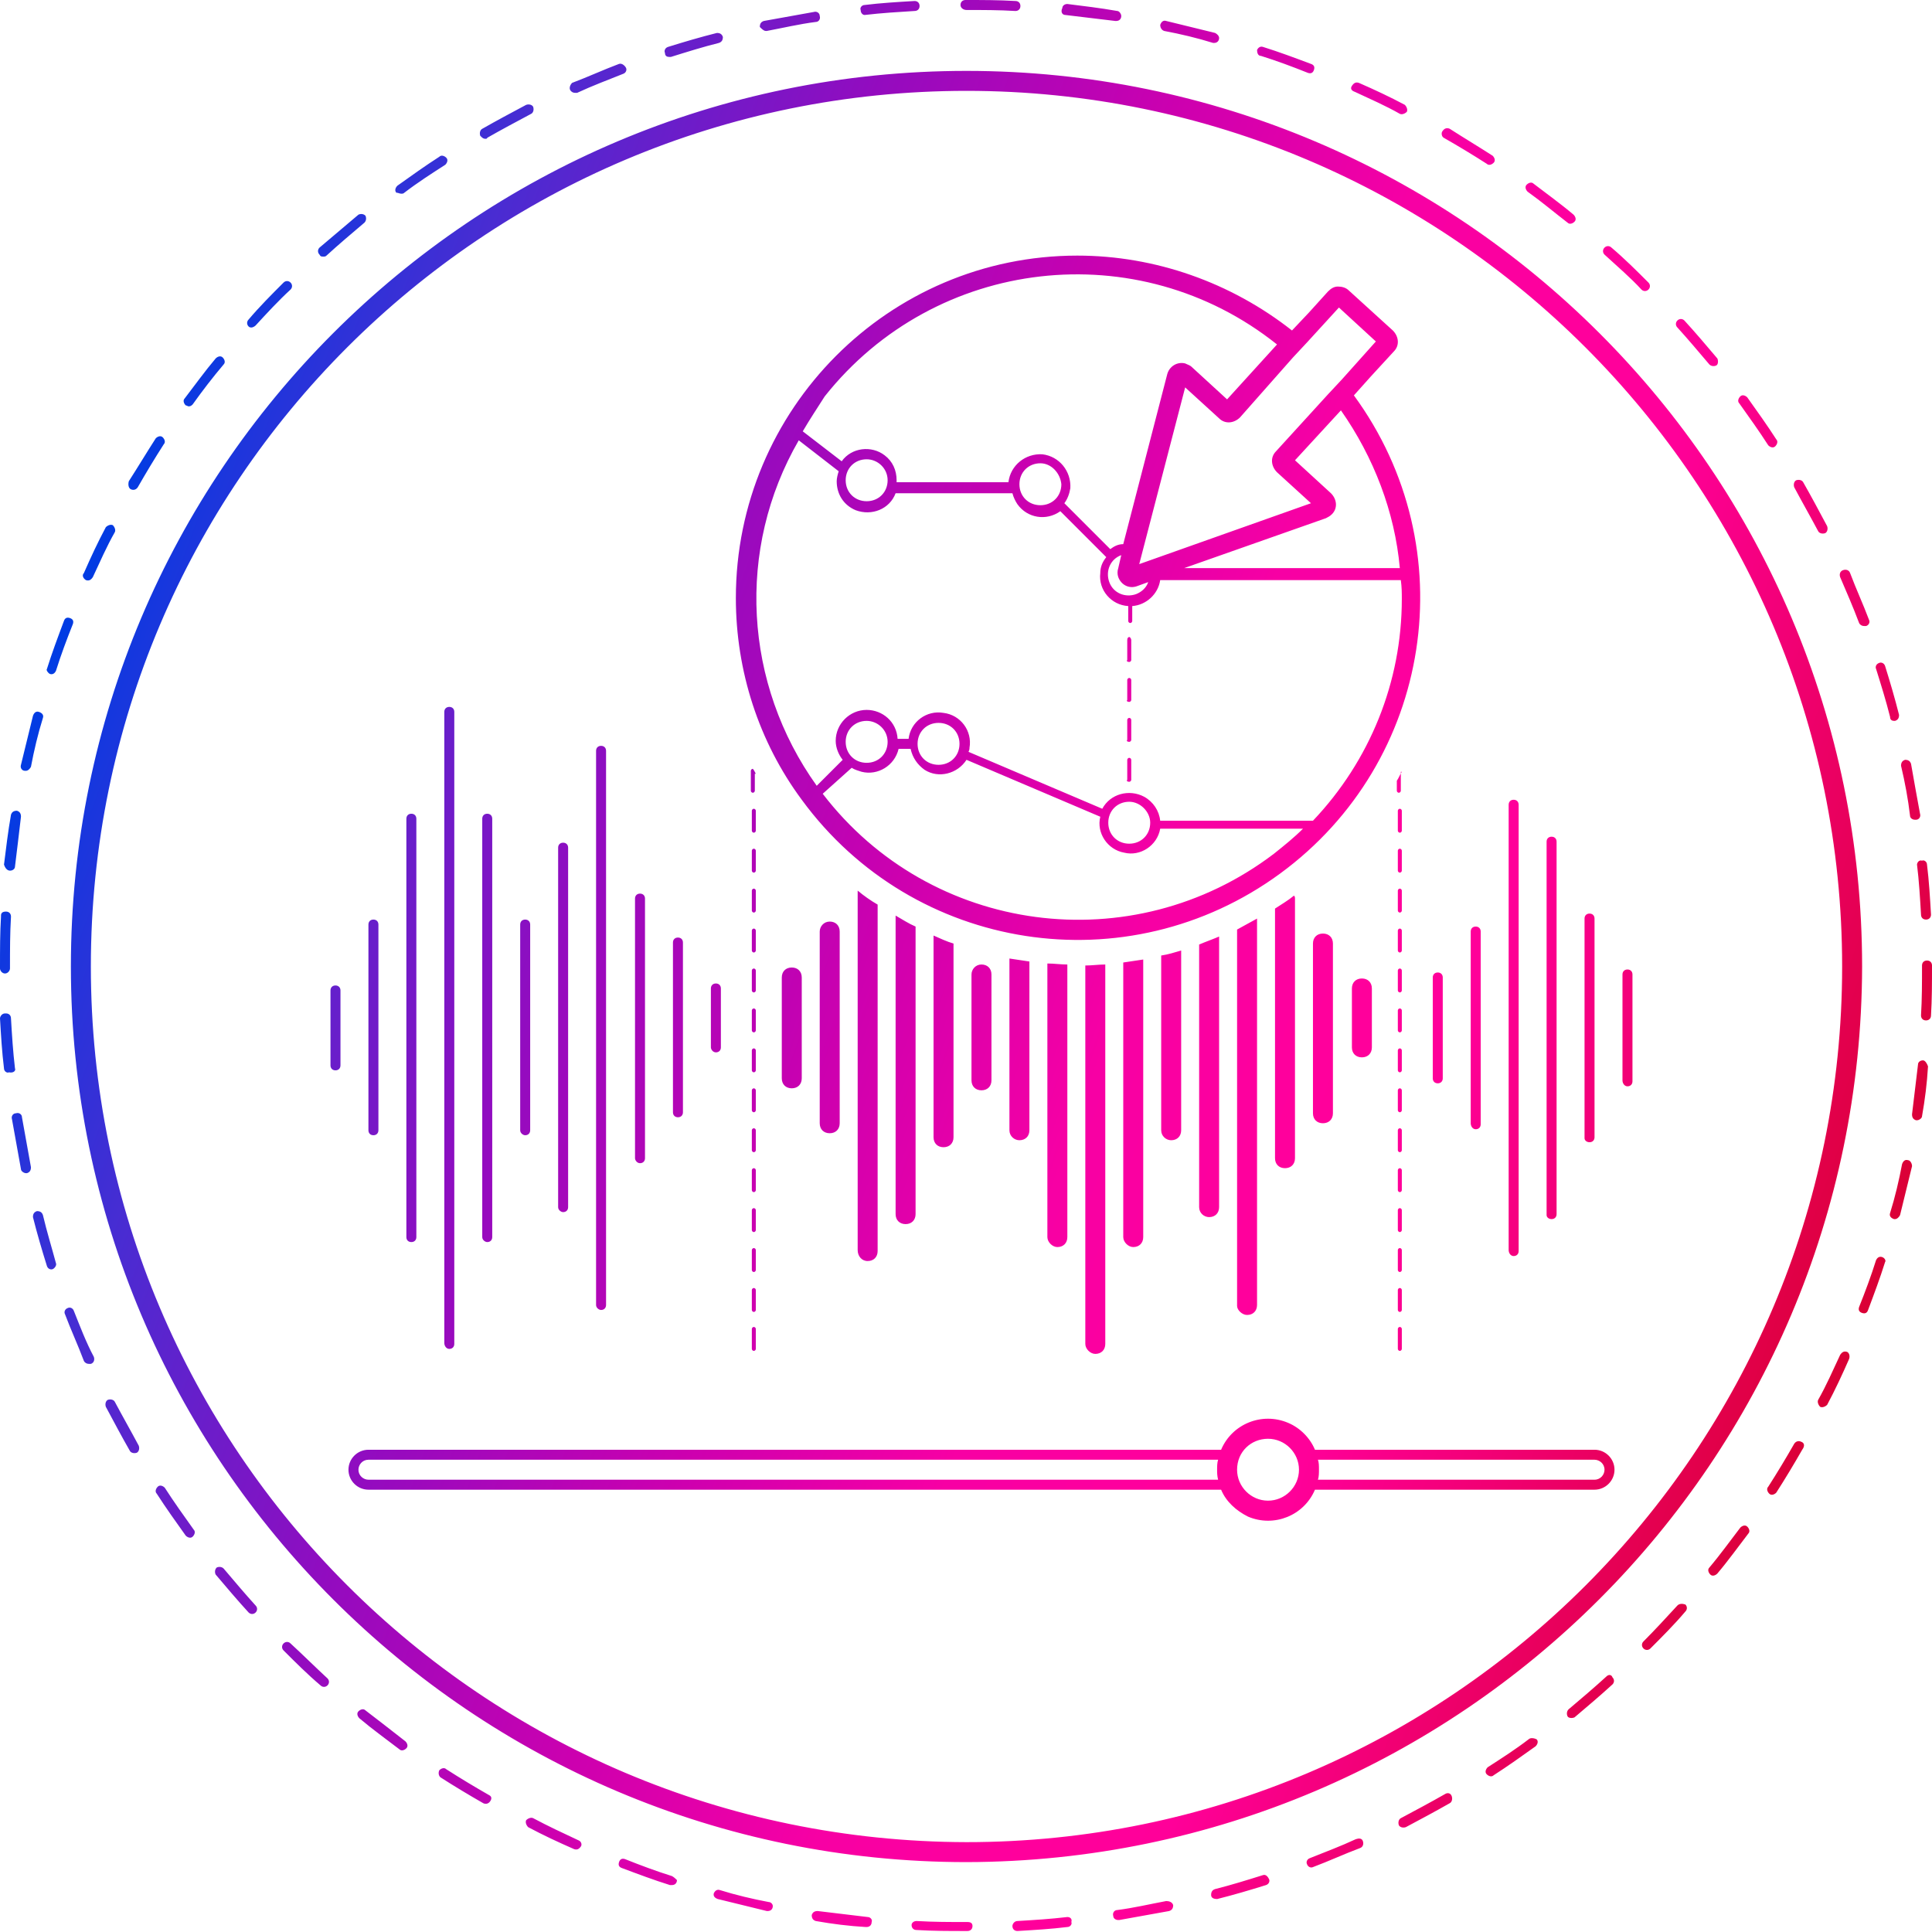 <?xml version="1.0" encoding="UTF-8"?>
<!-- Generator: Adobe Illustrator 25.2.1, SVG Export Plug-In . SVG Version: 6.00 Build 0) -->
<svg xmlns="http://www.w3.org/2000/svg" xmlns:xlink="http://www.w3.org/1999/xlink" version="1.1" id="Ebene_1" x="0px" y="0px" viewBox="0 0 193.5 193.5" style="enable-background:new 0 0 193.5 193.5;" xml:space="preserve"> <style type="text/css"> .st0{fill:url(#SVGID_1_);} </style> <g id="one-path-grafiken"> <linearGradient id="SVGID_1_" gradientUnits="userSpaceOnUse" x1="5.811" y1="132.02" x2="187.708" y2="65.814" gradientTransform="matrix(1 0 0 -1 0 195.677)"> <stop offset="0" style="stop-color:#003CE3"></stop> <stop offset="0.137" style="stop-color:#492CD2"></stop> <stop offset="0.302" style="stop-color:#940BBF"></stop> <stop offset="0.452" style="stop-color:#CD00AF"></stop> <stop offset="0.582" style="stop-color:#F700A4"></stop> <stop offset="0.686" style="stop-color:#FF009C"></stop> <stop offset="0.751" style="stop-color:#FF0099"></stop> <stop offset="1" style="stop-color:#DA0035"></stop> </linearGradient> <path class="st0" d="M96.2,0.5c0-0.3,0.2-0.5,0.5-0.5c0,0,0,0,0,0v0.5l0-0.5h0c1.7,0,3.3,0,5,0.1c0.3,0,0.5,0.2,0.5,0.5 c0,0.3-0.2,0.5-0.5,0.5l0,0C100.1,1,98.4,1,96.8,1C96.5,1,96.2,0.8,96.2,0.5z M86.6,1.5C86.7,1.5,86.7,1.5,86.6,1.5 c1.7-0.2,3.4-0.3,5-0.4c0.3,0,0.5-0.2,0.5-0.5c0,0,0,0,0,0c0-0.3-0.2-0.5-0.5-0.5c0,0,0,0,0,0c-1.7,0.1-3.4,0.2-5,0.4 c-0.3,0-0.5,0.3-0.4,0.5C86.2,1.3,86.4,1.5,86.6,1.5z M76.7,3.1c0,0,0.1,0,0.1,0c1.6-0.3,3.3-0.7,4.9-0.9c0.3,0,0.5-0.3,0.4-0.6 c0-0.3-0.3-0.5-0.6-0.4c-1.7,0.3-3.3,0.6-5,0.9c-0.3,0.1-0.4,0.3-0.4,0.6C76.3,2.9,76.5,3.1,76.7,3.1L76.7,3.1z M106.7,1.5 c1.7,0.2,3.3,0.4,5,0.6c0,0,0.1,0,0.1,0c0.3,0,0.5-0.2,0.5-0.5c0-0.2-0.2-0.5-0.4-0.5c-1.7-0.3-3.4-0.5-5-0.7 c-0.3,0-0.5,0.2-0.5,0.4C106.2,1.2,106.4,1.5,106.7,1.5z M78.3,97.9V108c0,0.6,0.4,1,1,1s1-0.4,1-1V97.9c0-0.6-0.4-1-1-1 S78.3,97.3,78.3,97.9z M82.1,93.3v19.2c0,0.6,0.4,1,1,1s1-0.4,1-1V93.3c0-0.6-0.4-1-1-1S82.1,92.8,82.1,93.3z M86.9,126.3 c0.6,0,1-0.4,1-1c0,0,0,0,0,0V90.6c-0.7-0.4-1.4-0.9-2-1.4v36C85.9,125.8,86.3,126.3,86.9,126.3C86.9,126.3,86.9,126.3,86.9,126.3 L86.9,126.3z M90.7,122.6c0.6,0,1-0.4,1-1c0,0,0,0,0,0V92.8c-0.7-0.3-1.3-0.7-2-1.1v29.9C89.7,122.2,90.1,122.6,90.7,122.6 C90.7,122.6,90.7,122.6,90.7,122.6L90.7,122.6z M94.5,114.9c0.6,0,1-0.4,1-1c0,0,0,0,0,0V94.5c-0.7-0.2-1.3-0.5-2-0.8v20.2 C93.5,114.5,93.9,114.9,94.5,114.9C94.5,114.9,94.5,114.9,94.5,114.9L94.5,114.9z M97.3,97.6v10.6c0,0.6,0.4,1,1,1s1-0.4,1-1V97.6 c0-0.6-0.4-1-1-1S97.3,97.1,97.3,97.6L97.3,97.6z M102.1,114.2c0.6,0,1-0.4,1-1c0,0,0,0,0,0V96.3c-0.7-0.1-1.3-0.2-2-0.3v17.2 C101.1,113.8,101.6,114.2,102.1,114.2C102.1,114.2,102.1,114.2,102.1,114.2L102.1,114.2z M105.9,124.9c0.6,0,1-0.4,1-1c0,0,0,0,0,0 V96.6c-0.7,0-1.3-0.1-2-0.1v27.4C104.9,124.4,105.4,124.9,105.9,124.9C105.9,124.9,105.9,124.9,105.9,124.9L105.9,124.9z M131.5,94.5v17c0,0.6,0.4,1,1,1s1-0.4,1-1v-17c0-0.6-0.4-1-1-1S131.5,93.9,131.5,94.5z M127.7,116c0,0.6,0.4,1,1,1s1-0.4,1-1v-26 c0-0.1,0-0.2-0.1-0.3c-0.6,0.5-1.3,0.9-1.9,1.3V116z M124.9,131.7c0.6,0,1-0.4,1-1c0,0,0,0,0,0V92c-0.7,0.4-1.3,0.7-2,1.1v37.7 C123.9,131.2,124.4,131.7,124.9,131.7C124.9,131.7,124.9,131.7,124.9,131.7L124.9,131.7z M121.1,121.9c0.6,0,1-0.4,1-1c0,0,0,0,0,0 V93.8c-0.7,0.3-1.3,0.5-2,0.8v26.3C120.1,121.5,120.6,121.9,121.1,121.9C121.1,121.9,121.1,121.9,121.1,121.9L121.1,121.9z M117.3,114.2c0.6,0,1-0.4,1-1c0,0,0,0,0,0V95.2c-0.7,0.2-1.3,0.4-2,0.5v17.5C116.3,113.8,116.8,114.2,117.3,114.2 C117.3,114.2,117.3,114.2,117.3,114.2L117.3,114.2z M113.5,124.9c0.6,0,1-0.4,1-1c0,0,0,0,0,0V96.1c-0.7,0.1-1.3,0.2-2,0.3v27.5 C112.5,124.4,113,124.9,113.5,124.9C113.5,124.9,113.5,124.9,113.5,124.9L113.5,124.9z M109.7,135.6c0.6,0,1-0.4,1-1c0,0,0,0,0,0 v-38c-0.7,0-1.3,0.1-2,0.1v37.9C108.7,135.1,109.2,135.6,109.7,135.6C109.7,135.6,109.7,135.6,109.7,135.6z M135.4,99v5.9 c0,0.6,0.4,1,1,1s1-0.4,1-1V99c0-0.6-0.4-1-1-1S135.4,98.4,135.4,99z M144,108.5c0.3,0,0.5-0.2,0.5-0.5c0,0,0,0,0,0V97.9 c0-0.3-0.2-0.5-0.5-0.5s-0.5,0.2-0.5,0.5V108C143.5,108.3,143.7,108.5,144,108.5C144,108.5,144,108.5,144,108.5L144,108.5z M147.8,113.1c0.3,0,0.5-0.2,0.5-0.5c0,0,0,0,0,0V93.3c0-0.3-0.2-0.5-0.5-0.5s-0.5,0.2-0.5,0.5v19.2 C147.3,112.8,147.5,113.1,147.8,113.1C147.8,113.1,147.8,113.1,147.8,113.1L147.8,113.1z M151.6,125.8c0.3,0,0.5-0.2,0.5-0.5 c0,0,0,0,0,0V80.6c0-0.3-0.2-0.5-0.5-0.5s-0.5,0.2-0.5,0.5v44.6C151.1,125.5,151.3,125.8,151.6,125.8 C151.6,125.8,151.6,125.8,151.6,125.8L151.6,125.8z M155.4,122.1c0.3,0,0.5-0.2,0.5-0.5c0,0,0,0,0,0V84.3c0-0.3-0.2-0.5-0.5-0.5 s-0.5,0.2-0.5,0.5v37.4C154.9,121.9,155.1,122.1,155.4,122.1C155.4,122.1,155.4,122.1,155.4,122.1L155.4,122.1z M159.2,114.4 c0.3,0,0.5-0.2,0.5-0.5c0,0,0,0,0,0V92c0-0.3-0.2-0.5-0.5-0.5s-0.5,0.2-0.5,0.5v22C158.7,114.2,158.9,114.4,159.2,114.4 C159.2,114.4,159.2,114.4,159.2,114.4L159.2,114.4z M163,108.8c0.3,0,0.5-0.2,0.5-0.5c0,0,0,0,0,0V97.6c0-0.3-0.2-0.5-0.5-0.5 s-0.5,0.2-0.5,0.5v10.6C162.5,108.5,162.7,108.8,163,108.8C163,108.8,163,108.8,163,108.8L163,108.8z M33.6,98.7 c-0.3,0-0.5,0.2-0.5,0.5c0,0,0,0,0,0v7.5c0,0.3,0.2,0.5,0.5,0.5s0.5-0.2,0.5-0.5v-7.5C34.1,98.9,33.9,98.7,33.6,98.7 C33.6,98.7,33.6,98.7,33.6,98.7z M37.4,113.7c0.3,0,0.5-0.2,0.5-0.5c0,0,0,0,0,0V92.6c0-0.3-0.2-0.5-0.5-0.5s-0.5,0.2-0.5,0.5v20.6 C36.9,113.5,37.1,113.7,37.4,113.7C37.4,113.7,37.4,113.7,37.4,113.7z M41.2,124.4c0.3,0,0.5-0.2,0.5-0.5c0,0,0,0,0,0V82 c0-0.3-0.2-0.5-0.5-0.5s-0.5,0.2-0.5,0.5v41.9C40.7,124.2,40.9,124.4,41.2,124.4C41.2,124.4,41.2,124.4,41.2,124.4L41.2,124.4z M71.7,105.4c0.3,0,0.5-0.2,0.5-0.5c0,0,0,0,0,0V99c0-0.3-0.2-0.5-0.5-0.5s-0.5,0.2-0.5,0.5v5.9C71.2,105.1,71.4,105.4,71.7,105.4 C71.7,105.4,71.7,105.4,71.7,105.4z M67.9,111.9c0.3,0,0.5-0.2,0.5-0.5c0,0,0,0,0,0v-17c0-0.3-0.2-0.5-0.5-0.5s-0.5,0.2-0.5,0.5v17 C67.4,111.7,67.6,111.9,67.9,111.9C67.9,111.9,67.9,111.9,67.9,111.9z M64.1,116.5c0.3,0,0.5-0.2,0.5-0.5c0,0,0,0,0,0v-26 c0-0.3-0.2-0.5-0.5-0.5c-0.3,0-0.5,0.2-0.5,0.5v26C63.6,116.2,63.8,116.5,64.1,116.5C64.1,116.5,64.1,116.5,64.1,116.5L64.1,116.5z M60.2,131.2c0.3,0,0.5-0.2,0.5-0.5c0,0,0,0,0,0V75.2c0-0.3-0.2-0.5-0.5-0.5s-0.5,0.2-0.5,0.5v55.5C59.7,131,60,131.2,60.2,131.2 C60.2,131.2,60.2,131.2,60.2,131.2L60.2,131.2z M56.4,121.4c0.3,0,0.5-0.2,0.5-0.5c0,0,0,0,0,0v-36c0-0.3-0.2-0.5-0.5-0.5 s-0.5,0.2-0.5,0.5v36C55.9,121.2,56.2,121.4,56.4,121.4C56.4,121.4,56.4,121.4,56.4,121.4L56.4,121.4z M52.6,113.7 c0.3,0,0.5-0.2,0.5-0.5c0,0,0,0,0,0V92.6c0-0.3-0.2-0.5-0.5-0.5s-0.5,0.2-0.5,0.5v20.6C52.1,113.5,52.4,113.7,52.6,113.7 C52.6,113.7,52.6,113.7,52.6,113.7L52.6,113.7z M48.8,124.4c0.3,0,0.5-0.2,0.5-0.5c0,0,0,0,0,0V82c0-0.3-0.2-0.5-0.5-0.5 s-0.5,0.2-0.5,0.5v41.9C48.3,124.2,48.6,124.4,48.8,124.4C48.8,124.4,48.8,124.4,48.8,124.4L48.8,124.4z M45,135.1 c0.3,0,0.5-0.2,0.5-0.5c0,0,0,0,0,0V71.3c0-0.3-0.2-0.5-0.5-0.5s-0.5,0.2-0.5,0.5v63.2C44.5,134.8,44.7,135.1,45,135.1 C45,135.1,45,135.1,45,135.1z M157,22.3c0.2,0.2,0.5,0.1,0.7-0.1c0.2-0.2,0.1-0.5-0.1-0.7c-1.3-1.1-2.7-2.1-4-3.1 c-0.2-0.2-0.5-0.1-0.7,0.1c-0.2,0.2-0.1,0.5,0.1,0.7C154.4,20.2,155.7,21.3,157,22.3z M135.7,9.2c1.5,0.7,3.1,1.4,4.5,2.2 c0.2,0.1,0.5,0,0.7-0.2c0.1-0.2,0-0.5-0.2-0.7c-1.5-0.8-3-1.5-4.6-2.2c-0.3-0.1-0.5,0-0.7,0.3S135.4,9.1,135.7,9.2 C135.7,9.2,135.7,9.2,135.7,9.2z M144.6,13.8c1.4,0.8,2.9,1.7,4.3,2.6c0.2,0.2,0.5,0.1,0.7-0.1s0.1-0.5-0.1-0.7l0,0 c-1.4-0.9-2.9-1.8-4.3-2.7c-0.2-0.1-0.5-0.1-0.7,0.2C144.3,13.3,144.4,13.7,144.6,13.8C144.6,13.8,144.6,13.8,144.6,13.8 L144.6,13.8z M164.4,29c0.2,0.2,0.5,0.2,0.7,0c0.2-0.2,0.2-0.5,0-0.7c-1.2-1.2-2.4-2.4-3.7-3.5c-0.2-0.2-0.5-0.2-0.7,0 c-0.2,0.2-0.2,0.5,0,0.7c0,0,0,0,0,0C162,26.7,163.3,27.8,164.4,29z M192,86.6c0.2,1.6,0.3,3.3,0.4,5c0,0.3,0.2,0.5,0.5,0.5l0,0 c0.3,0,0.5-0.2,0.5-0.5c-0.1-1.7-0.2-3.4-0.4-5c0-0.3-0.3-0.5-0.5-0.4c0,0,0,0,0,0C192.2,86.1,192,86.4,192,86.6 C192,86.6,192,86.6,192,86.6z M191.3,81.7c0,0.2,0.2,0.4,0.5,0.4c0,0,0.1,0,0.1,0c0.3,0,0.5-0.3,0.4-0.6c-0.3-1.6-0.6-3.3-0.9-5 c-0.1-0.3-0.3-0.4-0.6-0.4c-0.3,0.1-0.4,0.3-0.4,0.6C190.8,78.4,191.1,80,191.3,81.7z M171.2,36.5c0.2,0.2,0.5,0.2,0.7,0.1 s0.2-0.5,0.1-0.7c0,0,0,0,0,0c-1.1-1.3-2.2-2.6-3.3-3.8c-0.2-0.2-0.5-0.2-0.7,0c-0.2,0.2-0.2,0.5,0,0.7 C169,33.9,170.1,35.2,171.2,36.5z M144.7,179.7c-1.4,0.8-2.9,1.6-4.4,2.4c-0.2,0.1-0.3,0.4-0.2,0.7c0.1,0.2,0.4,0.3,0.7,0.2 c1.5-0.8,3-1.6,4.4-2.4c0.2-0.1,0.3-0.4,0.2-0.7C145.3,179.6,145,179.5,144.7,179.7L144.7,179.7z M4.3,121.7 c-0.1-0.3-0.3-0.4-0.6-0.4c-0.3,0.1-0.4,0.3-0.4,0.6c0,0,0,0,0,0c0.4,1.6,0.9,3.3,1.4,4.9c0.1,0.3,0.4,0.4,0.6,0.3s0.4-0.4,0.3-0.6 C5.2,125,4.7,123.4,4.3,121.7z M7.4,131.3C7.3,131,7,130.9,6.8,131c-0.3,0.1-0.4,0.4-0.3,0.6c0.6,1.6,1.3,3.1,1.9,4.7 c0.1,0.2,0.3,0.3,0.5,0.3c0.1,0,0.1,0,0.2,0c0.3-0.1,0.4-0.4,0.3-0.7c0,0,0,0,0,0C8.6,134.4,8,132.8,7.4,131.3z M11.5,140.4 c-0.1-0.2-0.4-0.3-0.7-0.2c-0.2,0.1-0.3,0.4-0.2,0.7c0.8,1.5,1.6,3,2.4,4.4c0.1,0.2,0.4,0.3,0.7,0.2c0.2-0.1,0.3-0.4,0.2-0.7 C13.1,143.3,12.3,141.9,11.5,140.4L11.5,140.4z M16.5,149c-0.2-0.2-0.5-0.3-0.7-0.1s-0.3,0.5-0.1,0.7l0,0c0.9,1.4,1.9,2.8,2.9,4.2 c0.2,0.2,0.5,0.3,0.7,0.1s0.3-0.5,0.1-0.7C18.4,151.8,17.4,150.4,16.5,149L16.5,149z M1.5,107c-0.2-1.7-0.3-3.3-0.4-5 c0-0.3-0.2-0.5-0.5-0.5c0,0,0,0-0.1,0c-0.3,0-0.5,0.3-0.5,0.5c0,0,0,0,0,0c0.1,1.7,0.2,3.4,0.4,5c0,0.3,0.3,0.5,0.5,0.4 C1.4,107.5,1.6,107.2,1.5,107C1.5,107,1.5,107,1.5,107z M0.5,97.5C0.8,97.5,1,97.2,1,97c0,0,0,0,0,0v-0.2c0-1.7,0-3.3,0.1-5 c0-0.3-0.2-0.5-0.5-0.5c0,0,0,0,0,0c-0.3,0-0.5,0.1-0.5,0.4c0,0,0,0,0,0.1C0,93.4,0,95.1,0,96.8V97C0,97.2,0.2,97.5,0.5,97.5 C0.5,97.5,0.5,97.5,0.5,97.5z M2.2,111.9c0-0.3-0.3-0.5-0.6-0.4c-0.3,0-0.5,0.3-0.4,0.6l0,0c0.3,1.7,0.6,3.3,0.9,5 c0,0.2,0.3,0.4,0.5,0.4c0,0,0.1,0,0.1,0c0.3-0.1,0.4-0.3,0.4-0.6c0,0,0,0,0,0C2.8,115.2,2.5,113.6,2.2,111.9z M22.4,157.1 c-0.2-0.2-0.5-0.2-0.7-0.1c-0.2,0.2-0.2,0.5-0.1,0.7c1.1,1.3,2.2,2.6,3.3,3.8c0.2,0.2,0.5,0.2,0.7,0c0.2-0.2,0.2-0.5,0-0.7 c0,0,0,0,0,0C24.6,159.7,23.5,158.4,22.4,157.1z M29.1,164.6c-0.2-0.2-0.5-0.2-0.7,0s-0.2,0.5,0,0.7c0,0,0,0,0,0 c1.2,1.2,2.4,2.4,3.7,3.5c0.2,0.2,0.5,0.2,0.7,0c0.2-0.2,0.2-0.5,0-0.7c0,0,0,0,0,0C31.5,166.9,30.3,165.7,29.1,164.6L29.1,164.6z M77,190.5c-1.6-0.3-3.3-0.7-4.9-1.2c-0.3-0.1-0.5,0.1-0.6,0.3c0,0,0,0,0,0c-0.1,0.3,0.1,0.5,0.4,0.6c1.6,0.4,3.3,0.8,4.9,1.2 c0,0,0.1,0,0.1,0c0.3,0,0.5-0.2,0.5-0.5C77.4,190.7,77.2,190.5,77,190.5L77,190.5z M86.9,192c-1.7-0.2-3.3-0.4-5-0.6 c-0.3,0-0.5,0.1-0.6,0.4c0,0.3,0.1,0.5,0.4,0.6c1.7,0.3,3.3,0.5,5,0.6c0,0,0,0,0.1,0c0.3,0,0.5-0.2,0.5-0.5 C87.4,192.3,87.2,192,86.9,192L86.9,192z M1,87.2C1,87.2,1,87.2,1,87.2c0.3,0,0.5-0.2,0.5-0.4c0.2-1.6,0.4-3.3,0.6-5 c0-0.3-0.1-0.5-0.4-0.6c-0.3,0-0.5,0.1-0.6,0.4c-0.3,1.7-0.5,3.4-0.7,5C0.5,86.9,0.7,87.2,1,87.2C1,87.2,1,87.2,1,87.2z M96.9,192.5h-0.2c-1.6,0-3.2,0-4.9-0.1c-0.3,0-0.5,0.2-0.5,0.4c0,0,0,0,0,0c0,0.3,0.2,0.5,0.5,0.5c0,0,0,0,0,0 c1.6,0.1,3.3,0.1,4.9,0.1h0.2c0.3,0,0.5-0.2,0.5-0.5S97.2,192.5,96.9,192.5L96.9,192.5z M67.3,187.9c-1.6-0.5-3.2-1.1-4.7-1.7 c-0.3-0.1-0.5,0-0.6,0.3s0,0.5,0.3,0.6c1.6,0.6,3.2,1.2,4.8,1.7c0,0,0.1,0,0.2,0c0.3,0,0.5-0.2,0.5-0.5 C67.7,188.2,67.5,188,67.3,187.9z M36.6,171.3c-0.2-0.2-0.5-0.1-0.7,0.1c-0.2,0.2-0.1,0.5,0.1,0.7c1.3,1.1,2.7,2.1,4,3.1 c0.2,0.2,0.5,0.1,0.7-0.1c0.2-0.2,0.1-0.5-0.1-0.7C39.2,173.3,37.9,172.3,36.6,171.3z M57.9,184.3c-1.5-0.7-3-1.4-4.5-2.2 c-0.2-0.1-0.5,0-0.7,0.2c-0.1,0.2,0,0.5,0.2,0.7c1.5,0.8,3,1.5,4.6,2.2c0.3,0.1,0.5,0,0.7-0.3C58.3,184.7,58.2,184.4,57.9,184.3z M49,179.8c-1.4-0.8-2.9-1.7-4.3-2.6c-0.2-0.2-0.5-0.1-0.7,0.1c-0.1,0.2-0.1,0.5,0.1,0.7c1.4,0.9,2.9,1.8,4.3,2.6 c0.2,0.1,0.5,0.1,0.7-0.2S49.2,179.9,49,179.8L49,179.8z M116.6,3.1c1.6,0.3,3.3,0.7,4.9,1.2c0,0,0.1,0,0.1,0 c0.3,0,0.5-0.2,0.5-0.5c0-0.2-0.2-0.4-0.4-0.5c-1.6-0.4-3.3-0.8-4.9-1.2c-0.3-0.1-0.5,0.1-0.6,0.4C116.2,2.7,116.3,3,116.6,3.1 L116.6,3.1z M106.9,192c-1.7,0.2-3.3,0.3-5,0.4c-0.3,0-0.5,0.3-0.5,0.5c0,0.3,0.2,0.5,0.5,0.5l0,0c1.7-0.1,3.4-0.2,5-0.4 c0.3,0,0.5-0.3,0.4-0.5c0,0,0,0,0,0C107.4,192.2,107.2,192,106.9,192C106.9,192,106.9,192,106.9,192z M2.5,77.2c0,0,0.1,0,0.1,0 c0.2,0,0.4-0.2,0.5-0.4c0.3-1.6,0.7-3.3,1.2-4.9c0.1-0.3-0.1-0.5-0.4-0.6c-0.3-0.1-0.5,0.1-0.6,0.4l0,0c-0.4,1.6-0.8,3.3-1.2,4.9 C2,76.9,2.2,77.2,2.5,77.2z M67,5.7c0.1,0,0.1,0,0.2,0c1.6-0.5,3.2-1,4.8-1.4c0.3-0.1,0.4-0.3,0.4-0.6c-0.1-0.3-0.3-0.4-0.6-0.4 c-1.6,0.4-3.3,0.9-4.9,1.4c-0.3,0.1-0.4,0.4-0.3,0.6C66.6,5.6,66.8,5.7,67,5.7z M40.2,19.4c0.1,0,0.2,0,0.3-0.1 c1.3-1,2.7-1.9,4.1-2.8c0.2-0.2,0.3-0.5,0.1-0.7s-0.5-0.3-0.7-0.1c-1.4,0.9-2.8,1.9-4.2,2.9c-0.2,0.2-0.3,0.5-0.1,0.7 C39.9,19.3,40,19.4,40.2,19.4L40.2,19.4z M57.6,9.3c0.1,0,0.1,0,0.2,0c1.5-0.7,3.1-1.3,4.6-1.9c0.3-0.1,0.4-0.4,0.3-0.6 S62.3,6.3,62,6.4c-1.6,0.6-3.1,1.3-4.7,1.9C57.1,8.5,57,8.8,57.1,9C57.2,9.2,57.4,9.3,57.6,9.3L57.6,9.3z M8.6,58.1 c0.3,0.1,0.5,0,0.7-0.3c0.7-1.5,1.4-3.1,2.2-4.5c0.1-0.2,0-0.5-0.2-0.7c-0.2-0.1-0.5,0-0.7,0.2c-0.8,1.5-1.5,3-2.2,4.6 C8.2,57.6,8.3,57.9,8.6,58.1z M5,67.5c0.3,0.1,0.5-0.1,0.6-0.3c0,0,0,0,0,0c0.5-1.6,1.1-3.2,1.7-4.7c0.1-0.3,0-0.5-0.3-0.6 c-0.3-0.1-0.5,0-0.6,0.3l0,0c-0.6,1.6-1.2,3.2-1.7,4.8C4.6,67.1,4.8,67.4,5,67.5L5,67.5z M13.1,49c0.2,0.1,0.5,0.1,0.7-0.2 c0.8-1.4,1.7-2.9,2.6-4.3c0.2-0.2,0.1-0.5-0.1-0.7s-0.5-0.1-0.7,0.1c-0.9,1.4-1.8,2.9-2.7,4.3C12.8,48.6,12.9,48.9,13.1,49L13.1,49 z M25.2,32.8c0.1,0,0.3-0.1,0.4-0.2c1.1-1.2,2.3-2.5,3.5-3.6c0.2-0.2,0.2-0.5,0-0.7c-0.2-0.2-0.5-0.2-0.7,0 c-1.2,1.2-2.4,2.4-3.5,3.7c-0.2,0.2-0.2,0.5,0,0.7C25,32.8,25.1,32.8,25.2,32.8L25.2,32.8z M32.4,25.7c0.1,0,0.2,0,0.3-0.1 c1.2-1.1,2.5-2.2,3.8-3.3c0.2-0.2,0.2-0.5,0.1-0.7c-0.2-0.2-0.5-0.2-0.7-0.1c-1.3,1.1-2.6,2.2-3.9,3.3c-0.2,0.2-0.2,0.5,0,0.7 C32.1,25.7,32.2,25.7,32.4,25.7L32.4,25.7z M18.9,40.7c0.2,0,0.3-0.1,0.4-0.2c1-1.4,2-2.7,3.1-4c0.2-0.2,0.1-0.5-0.1-0.7 s-0.5-0.1-0.7,0.1c-1.1,1.3-2.1,2.7-3.1,4c-0.2,0.2-0.1,0.5,0.1,0.7C18.7,40.6,18.8,40.7,18.9,40.7z M126.3,5.6 c1.6,0.5,3.2,1.1,4.7,1.7c0.3,0.1,0.5,0,0.6-0.3s0-0.5-0.3-0.6c-1.6-0.6-3.2-1.2-4.8-1.7c-0.3-0.1-0.5,0.1-0.6,0.3 C125.9,5.3,126,5.6,126.3,5.6z M153.1,174.2c-1.3,1-2.7,1.9-4.1,2.8c-0.2,0.2-0.3,0.5-0.1,0.7s0.5,0.3,0.7,0.1 c1.4-0.9,2.8-1.9,4.2-2.9c0.2-0.2,0.3-0.5,0.1-0.7C153.7,174.1,153.3,174,153.1,174.2L153.1,174.2z M193.5,96.7 c0-0.3-0.2-0.5-0.5-0.5s-0.5,0.2-0.5,0.5l0,0.1c0,1.6,0,3.3-0.1,4.9c0,0.3,0.2,0.5,0.5,0.5c0,0,0,0,0,0l0,0c0.3,0,0.5-0.2,0.5-0.5 C193.5,100.1,193.5,98.4,193.5,96.7L193.5,96.7z M182.1,53.2c0.1,0.2,0.4,0.3,0.7,0.2c0.2-0.1,0.3-0.4,0.2-0.7c0,0,0,0,0,0 c-0.8-1.5-1.6-3-2.4-4.4c-0.1-0.2-0.4-0.3-0.7-0.2c-0.2,0.1-0.3,0.4-0.2,0.7l0,0C180.5,50.3,181.3,51.7,182.1,53.2z M180.4,144.4 c-0.2-0.1-0.5-0.1-0.7,0.2c-0.8,1.4-1.7,2.9-2.6,4.3c-0.2,0.2-0.1,0.5,0.1,0.7s0.5,0.1,0.7-0.1l0,0c0.9-1.4,1.8-2.9,2.6-4.3 C180.8,144.8,180.7,144.5,180.4,144.4C180.4,144.4,180.4,144.4,180.4,144.4z M186.2,62.4c0.1,0.2,0.3,0.3,0.5,0.3 c0.1,0,0.1,0,0.2,0c0.3-0.1,0.4-0.4,0.3-0.6c-0.6-1.6-1.3-3.1-1.9-4.7c-0.1-0.3-0.4-0.4-0.7-0.3c-0.3,0.1-0.4,0.4-0.3,0.7 C184.9,59.2,185.6,60.8,186.2,62.4z M188.5,125.9c-0.3-0.1-0.5,0.1-0.6,0.3c0,0,0,0,0,0c-0.5,1.6-1.1,3.2-1.7,4.7 c-0.1,0.3,0,0.5,0.3,0.6s0.5,0,0.6-0.3l0,0c0.6-1.6,1.2-3.2,1.7-4.8C188.9,126.3,188.8,126,188.5,125.9 C188.5,125.9,188.5,125.9,188.5,125.9L188.5,125.9z M177.1,44.6c0.2,0.2,0.5,0.3,0.7,0.1s0.3-0.5,0.1-0.7l0,0 c-0.9-1.4-1.9-2.8-2.9-4.2c-0.2-0.2-0.5-0.3-0.7-0.1c-0.2,0.2-0.3,0.5-0.1,0.7C175.2,41.8,176.2,43.2,177.1,44.6z M192.6,106.2 c-0.3,0-0.5,0.2-0.5,0.4c-0.2,1.7-0.4,3.3-0.6,5c0,0.3,0.1,0.5,0.4,0.6c0,0,0.1,0,0.1,0c0.2,0,0.5-0.2,0.5-0.4 c0.3-1.7,0.5-3.3,0.6-5C193,106.5,192.8,106.2,192.6,106.2C192.6,106.2,192.6,106.2,192.6,106.2L192.6,106.2z M191.1,116.2 c-0.3-0.1-0.5,0.1-0.6,0.4c0,0,0,0,0,0c-0.3,1.6-0.7,3.3-1.2,4.9c-0.1,0.3,0.1,0.5,0.4,0.6c0,0,0.1,0,0.1,0c0.2,0,0.4-0.2,0.5-0.4 c0.4-1.6,0.8-3.3,1.2-4.9C191.5,116.5,191.3,116.2,191.1,116.2L191.1,116.2z M189.7,72.2c0,0,0.1,0,0.1,0c0.3-0.1,0.4-0.3,0.4-0.6 c-0.4-1.6-0.9-3.3-1.4-4.9c-0.1-0.3-0.4-0.4-0.6-0.3c-0.3,0.1-0.4,0.4-0.3,0.6c0.5,1.6,1,3.2,1.4,4.8 C189.3,72.1,189.5,72.2,189.7,72.2L189.7,72.2z M185,135.4c-0.3-0.1-0.5,0-0.7,0.3c-0.7,1.5-1.4,3.1-2.2,4.5 c-0.1,0.2,0,0.5,0.2,0.7c0.2,0.1,0.5,0,0.7-0.2c0.8-1.5,1.5-3,2.2-4.6C185.3,135.8,185.2,135.5,185,135.4L185,135.4z M135.8,184.2 c-1.5,0.7-3.1,1.3-4.6,1.9c-0.3,0.1-0.4,0.4-0.3,0.6c0.1,0.3,0.4,0.4,0.6,0.3c1.6-0.6,3.1-1.3,4.7-1.9c0.3-0.1,0.4-0.4,0.3-0.7 S136.1,184.1,135.8,184.2L135.8,184.2z M48.6,13.9c0.1,0,0.2,0,0.2-0.1c1.4-0.8,2.9-1.6,4.4-2.4c0.2-0.1,0.3-0.4,0.2-0.7 c-0.1-0.2-0.4-0.3-0.7-0.2c0,0,0,0,0,0c-1.5,0.8-3,1.6-4.4,2.4c-0.2,0.1-0.3,0.4-0.2,0.7C48.3,13.8,48.4,13.9,48.6,13.9L48.6,13.9z M116.8,190.4c-1.6,0.3-3.3,0.7-4.9,0.9c-0.3,0-0.5,0.3-0.4,0.6c0,0.2,0.2,0.4,0.5,0.4c0,0,0.1,0,0.1,0c1.7-0.3,3.3-0.6,5-0.9 c0.3-0.1,0.4-0.3,0.4-0.6C117.4,190.5,117.1,190.4,116.8,190.4L116.8,190.4z M126.5,187.8c-1.6,0.5-3.2,1-4.8,1.4 c-0.3,0.1-0.4,0.3-0.4,0.6s0.3,0.4,0.6,0.4l0,0c1.6-0.4,3.3-0.9,4.9-1.4c0.3-0.1,0.4-0.4,0.3-0.6S126.8,187.7,126.5,187.8 L126.5,187.8z M174.3,153c-1,1.3-2,2.7-3.1,4c-0.2,0.2-0.1,0.5,0.1,0.7s0.5,0.1,0.7-0.1c0,0,0,0,0,0c1.1-1.3,2.1-2.7,3.1-4 c0.2-0.2,0.1-0.5-0.1-0.7S174.5,152.8,174.3,153C174.3,153,174.3,153,174.3,153L174.3,153z M160.9,167.9c-1.2,1.1-2.5,2.2-3.8,3.3 c-0.2,0.2-0.2,0.5-0.1,0.7s0.5,0.2,0.7,0.1c1.3-1.1,2.6-2.2,3.8-3.3c0.2-0.2,0.2-0.5,0-0.7C161.4,167.7,161.1,167.7,160.9,167.9 L160.9,167.9z M168,160.8c-1.1,1.2-2.3,2.5-3.4,3.6c-0.2,0.2-0.2,0.5,0,0.7s0.5,0.2,0.7,0c0,0,0,0,0,0c1.2-1.2,2.4-2.4,3.5-3.7 c0.2-0.2,0.2-0.5,0-0.7C168.5,160.6,168.2,160.6,168,160.8L168,160.8z M75.7,89.2c0-0.1-0.1-0.2-0.2-0.2s-0.2,0.1-0.2,0.2v2 c0,0.1,0.1,0.2,0.2,0.2s0.2-0.1,0.2-0.2V89.2z M75.7,117.2c0-0.1-0.1-0.2-0.2-0.2s-0.2,0.1-0.2,0.2v2c0,0.1,0.1,0.2,0.2,0.2 s0.2-0.1,0.2-0.2V117.2z M75.7,129.2c0-0.1-0.1-0.2-0.2-0.2s-0.2,0.1-0.2,0.2v2c0,0.1,0.1,0.2,0.2,0.2s0.2-0.1,0.2-0.2V129.2z M75.7,125.2c0-0.1-0.1-0.2-0.2-0.2s-0.2,0.1-0.2,0.2v2c0,0.1,0.1,0.2,0.2,0.2s0.2-0.1,0.2-0.2V125.2z M75.7,121.2 c0-0.1-0.1-0.2-0.2-0.2s-0.2,0.1-0.2,0.2v2c0,0.1,0.1,0.2,0.2,0.2s0.2-0.1,0.2-0.2V121.2z M75.7,85.2c0-0.1-0.1-0.2-0.2-0.2 s-0.2,0.1-0.2,0.2v2c0,0.1,0.1,0.2,0.2,0.2s0.2-0.1,0.2-0.2V85.2z M75.7,113.2c0-0.1-0.1-0.2-0.2-0.2s-0.2,0.1-0.2,0.2v2 c0,0.1,0.1,0.2,0.2,0.2s0.2-0.1,0.2-0.2V113.2z M75.7,81.2c0-0.1-0.1-0.2-0.2-0.2s-0.2,0.1-0.2,0.2v2c0,0.1,0.1,0.2,0.2,0.2 s0.2-0.1,0.2-0.2V81.2z M75.7,105.2c0-0.1-0.1-0.2-0.2-0.2s-0.2,0.1-0.2,0.2v2c0,0.1,0.1,0.2,0.2,0.2s0.2-0.1,0.2-0.2V105.2z M75.7,97.2c0-0.1-0.1-0.2-0.2-0.2s-0.2,0.1-0.2,0.2v2c0,0.1,0.1,0.2,0.2,0.2s0.2-0.1,0.2-0.2V97.2z M75.7,109.2 c0-0.1-0.1-0.2-0.2-0.2s-0.2,0.1-0.2,0.2v2c0,0.1,0.1,0.2,0.2,0.2s0.2-0.1,0.2-0.2V109.2z M75.7,93.2c0-0.1-0.1-0.2-0.2-0.2 s-0.2,0.1-0.2,0.2v2c0,0.1,0.1,0.2,0.2,0.2s0.2-0.1,0.2-0.2V93.2z M75.7,101.2c0-0.1-0.1-0.2-0.2-0.2s-0.2,0.1-0.2,0.2v2 c0,0.1,0.1,0.2,0.2,0.2s0.2-0.1,0.2-0.2V101.2z M75.7,77.5c-0.1-0.2-0.2-0.4-0.3-0.5c-0.1,0-0.2,0.1-0.2,0.2v2 c0,0.1,0.1,0.2,0.2,0.2s0.2-0.1,0.2-0.2V77.5z M75.5,132.9c-0.1,0-0.2,0.1-0.2,0.2v2c0,0.1,0.1,0.2,0.2,0.2s0.2-0.1,0.2-0.2v-2 C75.7,133,75.6,132.9,75.5,132.9z M140.4,77.3c-0.2,0.3-0.3,0.6-0.5,0.9v1c0,0.1,0.1,0.2,0.2,0.2s0.2-0.1,0.2-0.2V77.3z M140.4,105.2c0-0.1-0.1-0.2-0.2-0.2s-0.2,0.1-0.2,0.2v2c0,0.1,0.1,0.2,0.2,0.2s0.2-0.1,0.2-0.2V105.2z M140.4,125.2 c0-0.1-0.1-0.2-0.2-0.2s-0.2,0.1-0.2,0.2v2c0,0.1,0.1,0.2,0.2,0.2s0.2-0.1,0.2-0.2V125.2z M140.4,109.2c0-0.1-0.1-0.2-0.2-0.2 s-0.2,0.1-0.2,0.2v2c0,0.1,0.1,0.2,0.2,0.2s0.2-0.1,0.2-0.2V109.2z M140.4,129.2c0-0.1-0.1-0.2-0.2-0.2s-0.2,0.1-0.2,0.2v2 c0,0.1,0.1,0.2,0.2,0.2s0.2-0.1,0.2-0.2V129.2z M140.4,121.2c0-0.1-0.1-0.2-0.2-0.2s-0.2,0.1-0.2,0.2v2c0,0.1,0.1,0.2,0.2,0.2 s0.2-0.1,0.2-0.2V121.2z M140.2,132.9c-0.1,0-0.2,0.1-0.2,0.2v2c0,0.1,0.1,0.2,0.2,0.2s0.2-0.1,0.2-0.2v-2 C140.4,133,140.3,132.9,140.2,132.9z M140.4,117.2c0-0.1-0.1-0.2-0.2-0.2s-0.2,0.1-0.2,0.2v2c0,0.1,0.1,0.2,0.2,0.2 s0.2-0.1,0.2-0.2V117.2z M140.4,113.2c0-0.1-0.1-0.2-0.2-0.2s-0.2,0.1-0.2,0.2v2c0,0.1,0.1,0.2,0.2,0.2s0.2-0.1,0.2-0.2V113.2z M140.4,89.2c0-0.1-0.1-0.2-0.2-0.2s-0.2,0.1-0.2,0.2v2c0,0.1,0.1,0.2,0.2,0.2s0.2-0.1,0.2-0.2V89.2z M140.4,81.2 c0-0.1-0.1-0.2-0.2-0.2s-0.2,0.1-0.2,0.2v2c0,0.1,0.1,0.2,0.2,0.2s0.2-0.1,0.2-0.2V81.2z M140.4,85.2c0-0.1-0.1-0.2-0.2-0.2 s-0.2,0.1-0.2,0.2v2c0,0.1,0.1,0.2,0.2,0.2s0.2-0.1,0.2-0.2V85.2z M140.4,97.2c0-0.1-0.1-0.2-0.2-0.2s-0.2,0.1-0.2,0.2v2 c0,0.1,0.1,0.2,0.2,0.2s0.2-0.1,0.2-0.2V97.2z M140.4,93.2c0-0.1-0.1-0.2-0.2-0.2s-0.2,0.1-0.2,0.2v2c0,0.1,0.1,0.2,0.2,0.2 s0.2-0.1,0.2-0.2V93.2z M140.4,101.2c0-0.1-0.1-0.2-0.2-0.2s-0.2,0.1-0.2,0.2v2c0,0.1,0.1,0.2,0.2,0.2s0.2-0.1,0.2-0.2V101.2z M113.1,66.3c0.1,0,0.2-0.1,0.2-0.2v-2c0-0.1-0.1-0.3-0.2-0.3s-0.2,0.1-0.2,0.3v2C112.8,66.2,112.9,66.3,113.1,66.3z M113.1,74.3 c0.1,0,0.2-0.1,0.2-0.2v-2c0-0.1-0.1-0.2-0.2-0.2s-0.2,0.1-0.2,0.2v2C112.8,74.2,112.9,74.3,113.1,74.3z M113.1,70.3 c0.1,0,0.2-0.1,0.2-0.2v-2c0-0.1-0.1-0.2-0.2-0.2s-0.2,0.1-0.2,0.2v2C112.8,70.2,112.9,70.3,113.1,70.3z M113.1,78.3 c0.1,0,0.2-0.1,0.2-0.2v-2c0-0.1-0.1-0.2-0.2-0.2s-0.2,0.1-0.2,0.2v2C112.8,78.2,112.9,78.3,113.1,78.3z M96.8,186.5 c-49.5,0-89.7-40.2-89.7-89.7S47.2,7.1,96.8,7.1c49.5,0,89.7,40.2,89.7,89.7c0,0,0,0,0,0C186.4,146.3,146.3,186.4,96.8,186.5z M96.8,184.5c48.4,0,87.7-39.3,87.7-87.7S145.2,9.1,96.8,9.1S9.1,48.3,9.1,96.8v0C9.1,145.2,48.3,184.4,96.8,184.5z M73.7,59.9 c0-18.9,15.3-34.3,34.2-34.3c7.8,0,15.4,2.7,21.5,7.5l1.7-1.8l1.9-2.1c0.3-0.3,0.6-0.5,1-0.5c0.4,0,0.8,0.1,1.1,0.4l4.4,4 c0.6,0.6,0.7,1.5,0.1,2.1l-2.3,2.5l-1.7,1.9c11.2,15.3,7.9,36.7-7.4,47.9s-36.7,7.9-47.9-7.4C76,74.3,73.7,67.2,73.7,59.9 L73.7,59.9z M134.3,41.1l-4.6,5l3.6,3.3c0.6,0.6,0.7,1.5,0.1,2.1c-0.2,0.2-0.4,0.3-0.6,0.4l-14.2,5h21.6 C139.7,51.3,137.6,45.8,134.3,41.1z M124.2,41.8c-0.6,0.6-1.5,0.7-2.1,0.1c0,0,0,0,0,0l-3.4-3.1l-4.6,17.7l17.2-6.1l-3.4-3.1 c-0.6-0.6-0.7-1.5-0.1-2.1c0,0,0,0,0,0l5.2-5.7l1.4-1.5l3.4-3.8l-3.7-3.4l-3.2,3.5l-1.4,1.5L124.2,41.8z M112,56.9l0.3-1.3 c-1.1,0.4-1.6,1.6-1.2,2.7c0.4,1.1,1.6,1.6,2.7,1.2c0.5-0.2,1-0.6,1.2-1.2l-1.1,0.4c-0.8,0.3-1.6-0.1-1.9-0.9 C111.9,57.5,111.9,57.2,112,56.9L112,56.9z M80.4,43.2l3.9,3c1-1.4,3-1.6,4.3-0.6c0.8,0.6,1.2,1.5,1.2,2.5c0,0.1,0,0.1,0,0.2h11.2 c0.2-1.7,1.7-2.9,3.4-2.8c1.7,0.2,2.9,1.7,2.8,3.4c-0.1,0.6-0.3,1.1-0.6,1.5l4.6,4.6c0.4-0.3,0.8-0.5,1.3-0.5l4.4-17 c0.2-0.8,1-1.3,1.8-1.1c0.2,0.1,0.5,0.2,0.6,0.3l3.6,3.3l5-5.5c-13.9-11.1-34.2-8.8-45.3,5.2C81.9,40.8,81.1,42,80.4,43.2 L80.4,43.2z M104.2,46.4c-1.2,0-2.1,0.9-2.1,2.1c0,1.2,0.9,2.1,2.1,2.1c1.2,0,2.1-0.9,2.1-2.1C106.2,47.4,105.3,46.4,104.2,46.4z M86.8,46c-1.2,0-2.1,0.9-2.1,2.1c0,1.2,0.9,2.1,2.1,2.1c1.2,0,2.1-0.9,2.1-2.1c0,0,0,0,0,0C88.9,46.9,87.9,46,86.8,46z M81.8,78.7 l2.6-2.6c-0.4-0.5-0.7-1.2-0.7-1.9c0-1.7,1.4-3.1,3.1-3.1c1.6,0,3,1.2,3.1,2.9l1.1,0c0.2-1.7,1.8-2.9,3.5-2.6 c1.7,0.2,2.9,1.8,2.6,3.5c0,0.1,0,0.2-0.1,0.4l13.4,5.7c0.8-1.5,2.7-2,4.2-1.2c0.9,0.5,1.5,1.4,1.6,2.4h15.3 c5.7-6,8.9-13.9,8.9-22.2c0-0.6,0-1.2-0.1-1.9h-24.1c-0.2,1.4-1.4,2.5-2.8,2.6v1.5c0,0.1-0.1,0.2-0.2,0.2s-0.2-0.1-0.2-0.2v-1.5 c-1.7-0.1-3-1.6-2.8-3.3c0-0.6,0.2-1.1,0.6-1.6l-4.6-4.6c-1.4,1-3.3,0.7-4.3-0.7c-0.2-0.3-0.4-0.7-0.5-1.1H89.7 c-0.6,1.6-2.4,2.3-4,1.7c-1.2-0.5-1.9-1.6-1.9-2.9c0-0.3,0.1-0.7,0.2-1l-4-3.1C73.7,55,74.5,68.5,81.8,78.7L81.8,78.7z M113.1,80.3 c-1.2,0-2.1,0.9-2.1,2.1c0,1.2,0.9,2.1,2.1,2.1c1.2,0,2.1-0.9,2.1-2.1c0,0,0,0,0,0C115.2,81.3,114.2,80.3,113.1,80.3z M94,72.4 c-1.2,0-2.1,0.9-2.1,2.1c0,1.2,0.9,2.1,2.1,2.1c1.2,0,2.1-0.9,2.1-2.1c0,0,0,0,0,0C96.1,73.3,95.2,72.4,94,72.4z M86.8,72.2 c-1.2,0-2.1,0.9-2.1,2.1c0,1.2,0.9,2.1,2.1,2.1c1.2,0,2.1-0.9,2.1-2.1v0C88.9,73.1,87.9,72.2,86.8,72.2L86.8,72.2z M82.4,79.5 c10.8,14.1,31,16.8,45.2,6c1-0.8,2-1.6,2.9-2.5l-14.3,0c-0.3,1.7-2,2.8-3.6,2.4c-1.7-0.3-2.8-2-2.4-3.6l-13.4-5.7 c-0.9,1.4-2.8,1.9-4.2,1c-0.7-0.5-1.2-1.2-1.4-2.1h-1.2c-0.4,1.7-2.1,2.7-3.7,2.3c-0.3-0.1-0.7-0.2-1-0.4L82.4,79.5z M122.3,149.2 H36.9c-1.1,0-2-0.9-2-2c0-1.1,0.9-2,2-2h85.4c1.1-2.6,4.1-3.8,6.7-2.7c1.2,0.5,2.2,1.5,2.7,2.7h28c1.1,0,2,0.9,2,2c0,1.1-0.9,2-2,2 h-28c-1.1,2.6-4.1,3.8-6.7,2.7C123.8,151.3,122.8,150.4,122.3,149.2z M132.1,147.2c0,0.3,0,0.7-0.1,1h27.7c0.6,0,1-0.5,1-1 c0-0.6-0.5-1-1-1H132C132.1,146.5,132.1,146.8,132.1,147.2L132.1,147.2z M123.9,147.2c0,1.7,1.4,3.1,3.1,3.1c1.7,0,3.1-1.4,3.1-3.1 c0-1.7-1.4-3.1-3.1-3.1C125.3,144.1,123.9,145.4,123.9,147.2L123.9,147.2z M121.9,147.2c0-0.3,0-0.7,0.1-1H36.9c-0.6,0-1,0.5-1,1 c0,0.6,0.5,1,1,1H122C121.9,147.8,121.9,147.5,121.9,147.2L121.9,147.2z"></path> </g> </svg>
